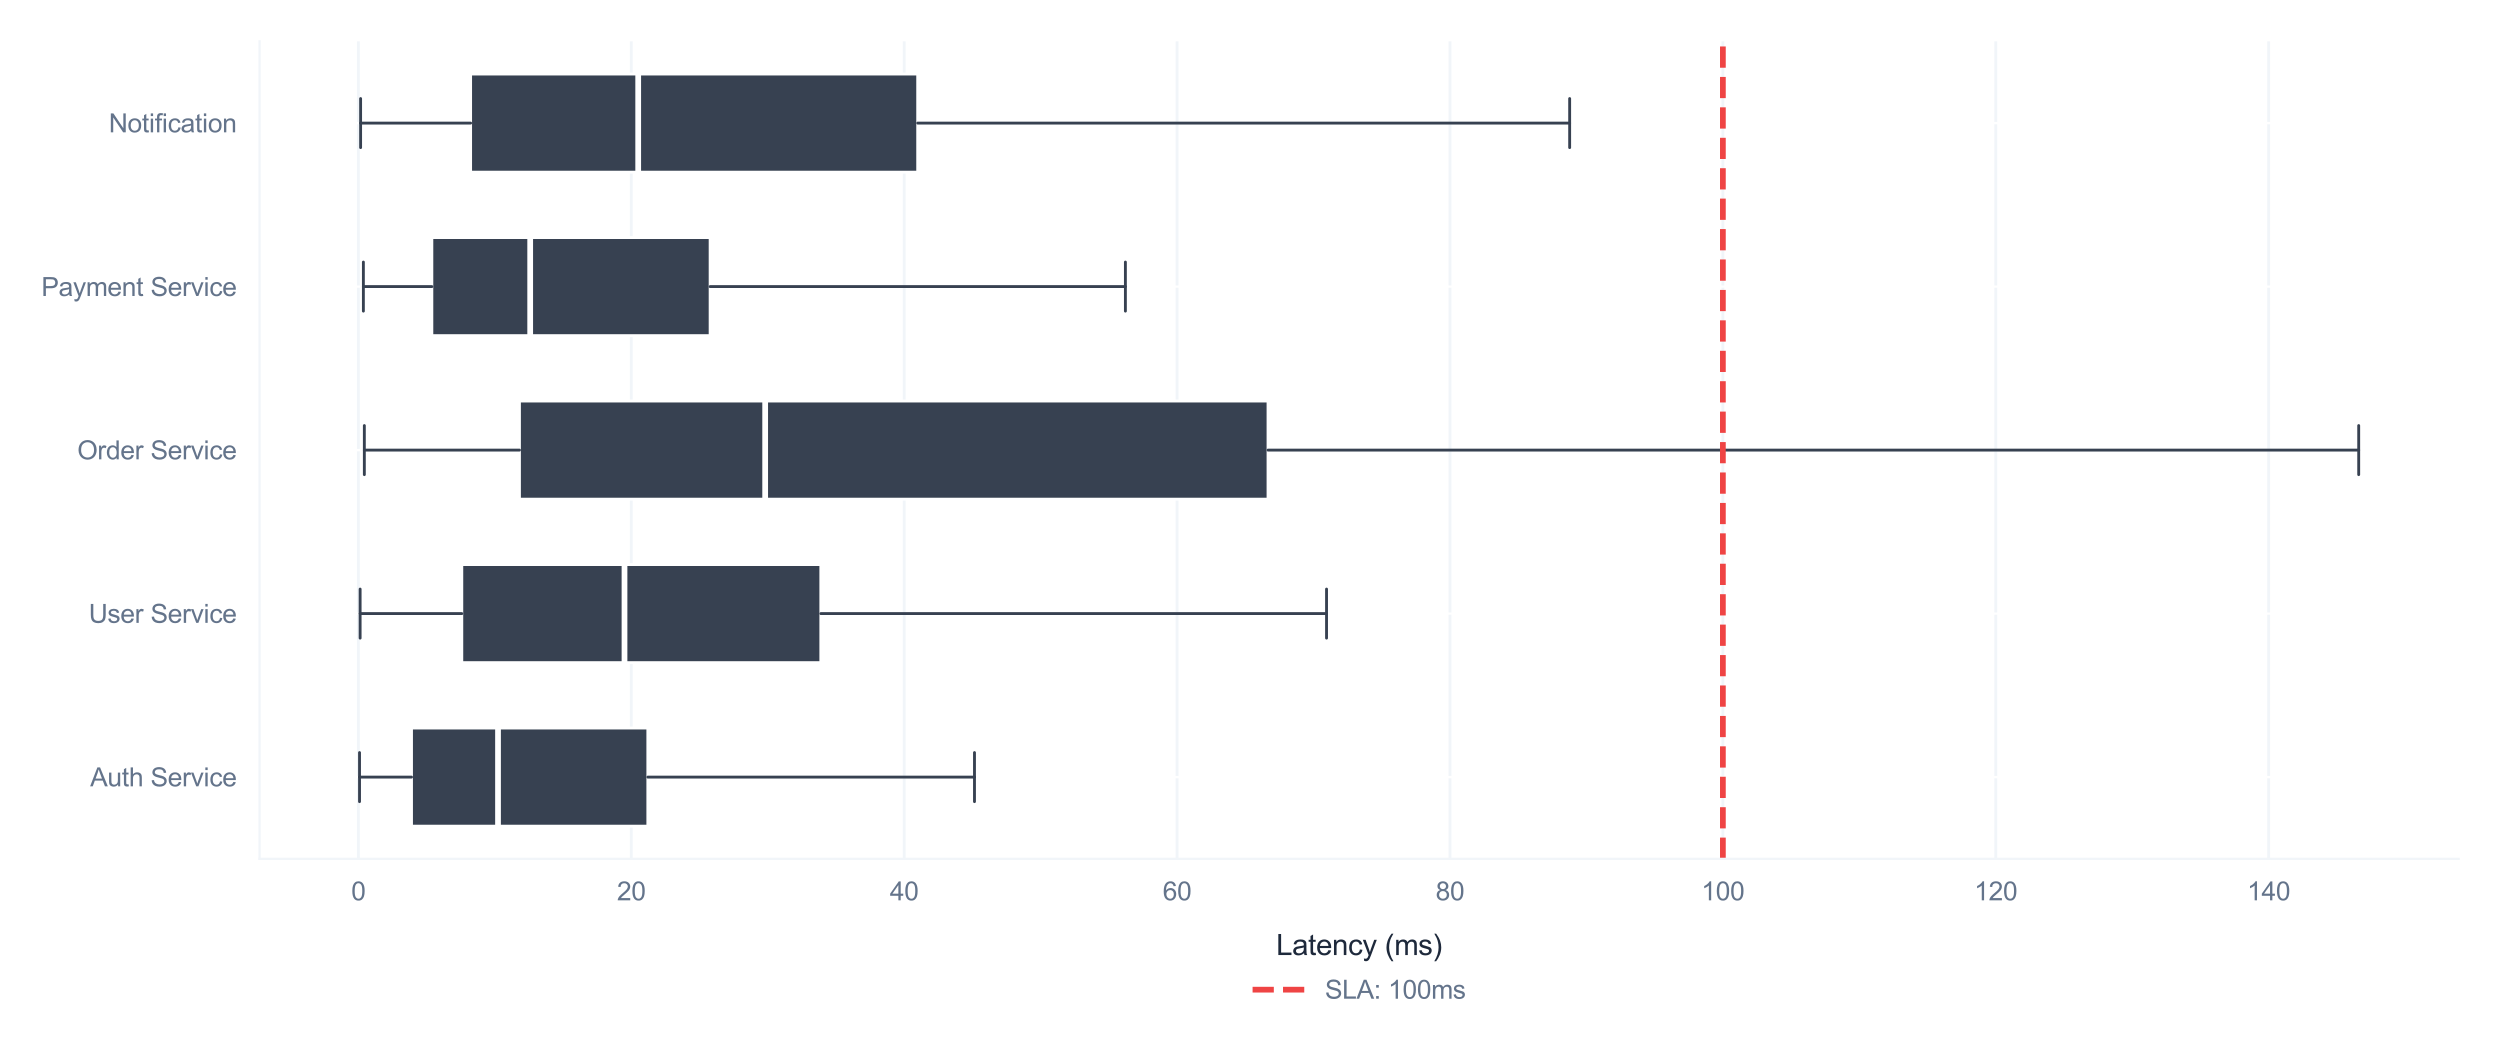 <?xml version="1.0" encoding="utf-8" standalone="no"?>
<!DOCTYPE svg PUBLIC "-//W3C//DTD SVG 1.1//EN"
  "http://www.w3.org/Graphics/SVG/1.1/DTD/svg11.dtd">
<svg xmlns:xlink="http://www.w3.org/1999/xlink" viewBox="0 0 870.915 367.702" xmlns="http://www.w3.org/2000/svg" version="1.1">
 <defs>
  <style type="text/css">*{stroke-linejoin: round; stroke-linecap: butt}</style>
 </defs>
 <g id="figure_1">
  <g id="patch_1">
   <path d="M 0 367.702 
L 870.915 367.702 
L 870.915 0 
L 0 0 
z
" style="fill: #ffffff"/>
  </g>
  <g id="axes_1">
   <g id="patch_2">
    <path d="M 90.425 299.196 
L 856.515 299.196 
L 856.515 14.4 
L 90.425 14.4 
z
" style="fill: #ffffff"/>
   </g>
   <g id="matplotlib.axis_1">
    <g id="xtick_1">
     <g id="line2d_1">
      <path d="M 124.852 299.196 
L 124.852 14.4 
" clip-path="url(#p1ed3800ad0)" style="fill: none; stroke: #f1f5f9; stroke-linecap: round"/>
     </g>
     <g id="text_1">
      <!-- 0 -->
      <g style="fill: #64748b" transform="translate(122.35 313.638) scale(0.09 -0.09)">
       <defs>
        <path id="ArialMT-30" d="M 266 2259 
Q 266 3072 433 3567 
Q 600 4063 929 4331 
Q 1259 4600 1759 4600 
Q 2128 4600 2406 4451 
Q 2684 4303 2865 4023 
Q 3047 3744 3150 3342 
Q 3253 2941 3253 2259 
Q 3253 1453 3087 958 
Q 2922 463 2592 192 
Q 2263 -78 1759 -78 
Q 1097 -78 719 397 
Q 266 969 266 2259 
z
M 844 2259 
Q 844 1131 1108 757 
Q 1372 384 1759 384 
Q 2147 384 2411 759 
Q 2675 1134 2675 2259 
Q 2675 3391 2411 3762 
Q 2147 4134 1753 4134 
Q 1366 4134 1134 3806 
Q 844 3388 844 2259 
z
" transform="scale(0.016)"/>
       </defs>
       <use xlink:href="#ArialMT-30"/>
      </g>
     </g>
    </g>
    <g id="xtick_2">
     <g id="line2d_2">
      <path d="M 219.92 299.196 
L 219.92 14.4 
" clip-path="url(#p1ed3800ad0)" style="fill: none; stroke: #f1f5f9; stroke-linecap: round"/>
     </g>
     <g id="text_2">
      <!-- 20 -->
      <g style="fill: #64748b" transform="translate(214.915 313.638) scale(0.09 -0.09)">
       <defs>
        <path id="ArialMT-32" d="M 3222 541 
L 3222 0 
L 194 0 
Q 188 203 259 391 
Q 375 700 629 1000 
Q 884 1300 1366 1694 
Q 2113 2306 2375 2664 
Q 2638 3022 2638 3341 
Q 2638 3675 2398 3904 
Q 2159 4134 1775 4134 
Q 1369 4134 1125 3890 
Q 881 3647 878 3216 
L 300 3275 
Q 359 3922 746 4261 
Q 1134 4600 1788 4600 
Q 2447 4600 2831 4234 
Q 3216 3869 3216 3328 
Q 3216 3053 3103 2787 
Q 2991 2522 2730 2228 
Q 2469 1934 1863 1422 
Q 1356 997 1212 845 
Q 1069 694 975 541 
L 3222 541 
z
" transform="scale(0.016)"/>
       </defs>
       <use xlink:href="#ArialMT-32"/>
       <use xlink:href="#ArialMT-30" transform="translate(55.615 0)"/>
      </g>
     </g>
    </g>
    <g id="xtick_3">
     <g id="line2d_3">
      <path d="M 314.988 299.196 
L 314.988 14.4 
" clip-path="url(#p1ed3800ad0)" style="fill: none; stroke: #f1f5f9; stroke-linecap: round"/>
     </g>
     <g id="text_3">
      <!-- 40 -->
      <g style="fill: #64748b" transform="translate(309.983 313.638) scale(0.09 -0.09)">
       <defs>
        <path id="ArialMT-34" d="M 2069 0 
L 2069 1097 
L 81 1097 
L 81 1613 
L 2172 4581 
L 2631 4581 
L 2631 1613 
L 3250 1613 
L 3250 1097 
L 2631 1097 
L 2631 0 
L 2069 0 
z
M 2069 1613 
L 2069 3678 
L 634 1613 
L 2069 1613 
z
" transform="scale(0.016)"/>
       </defs>
       <use xlink:href="#ArialMT-34"/>
       <use xlink:href="#ArialMT-30" transform="translate(55.615 0)"/>
      </g>
     </g>
    </g>
    <g id="xtick_4">
     <g id="line2d_4">
      <path d="M 410.056 299.196 
L 410.056 14.4 
" clip-path="url(#p1ed3800ad0)" style="fill: none; stroke: #f1f5f9; stroke-linecap: round"/>
     </g>
     <g id="text_4">
      <!-- 60 -->
      <g style="fill: #64748b" transform="translate(405.051 313.638) scale(0.09 -0.09)">
       <defs>
        <path id="ArialMT-36" d="M 3184 3459 
L 2625 3416 
Q 2550 3747 2413 3897 
Q 2184 4138 1850 4138 
Q 1581 4138 1378 3988 
Q 1113 3794 959 3422 
Q 806 3050 800 2363 
Q 1003 2672 1297 2822 
Q 1591 2972 1913 2972 
Q 2475 2972 2870 2558 
Q 3266 2144 3266 1488 
Q 3266 1056 3080 686 
Q 2894 316 2569 119 
Q 2244 -78 1831 -78 
Q 1128 -78 684 439 
Q 241 956 241 2144 
Q 241 3472 731 4075 
Q 1159 4600 1884 4600 
Q 2425 4600 2770 4297 
Q 3116 3994 3184 3459 
z
M 888 1484 
Q 888 1194 1011 928 
Q 1134 663 1356 523 
Q 1578 384 1822 384 
Q 2178 384 2434 671 
Q 2691 959 2691 1453 
Q 2691 1928 2437 2201 
Q 2184 2475 1800 2475 
Q 1419 2475 1153 2201 
Q 888 1928 888 1484 
z
" transform="scale(0.016)"/>
       </defs>
       <use xlink:href="#ArialMT-36"/>
       <use xlink:href="#ArialMT-30" transform="translate(55.615 0)"/>
      </g>
     </g>
    </g>
    <g id="xtick_5">
     <g id="line2d_5">
      <path d="M 505.124 299.196 
L 505.124 14.4 
" clip-path="url(#p1ed3800ad0)" style="fill: none; stroke: #f1f5f9; stroke-linecap: round"/>
     </g>
     <g id="text_5">
      <!-- 80 -->
      <g style="fill: #64748b" transform="translate(500.119 313.638) scale(0.09 -0.09)">
       <defs>
        <path id="ArialMT-38" d="M 1131 2484 
Q 781 2613 612 2850 
Q 444 3088 444 3419 
Q 444 3919 803 4259 
Q 1163 4600 1759 4600 
Q 2359 4600 2725 4251 
Q 3091 3903 3091 3403 
Q 3091 3084 2923 2848 
Q 2756 2613 2416 2484 
Q 2838 2347 3058 2040 
Q 3278 1734 3278 1309 
Q 3278 722 2862 322 
Q 2447 -78 1769 -78 
Q 1091 -78 675 323 
Q 259 725 259 1325 
Q 259 1772 486 2073 
Q 713 2375 1131 2484 
z
M 1019 3438 
Q 1019 3113 1228 2906 
Q 1438 2700 1772 2700 
Q 2097 2700 2305 2904 
Q 2513 3109 2513 3406 
Q 2513 3716 2298 3927 
Q 2084 4138 1766 4138 
Q 1444 4138 1231 3931 
Q 1019 3725 1019 3438 
z
M 838 1322 
Q 838 1081 952 856 
Q 1066 631 1291 507 
Q 1516 384 1775 384 
Q 2178 384 2440 643 
Q 2703 903 2703 1303 
Q 2703 1709 2433 1975 
Q 2163 2241 1756 2241 
Q 1359 2241 1098 1978 
Q 838 1716 838 1322 
z
" transform="scale(0.016)"/>
       </defs>
       <use xlink:href="#ArialMT-38"/>
       <use xlink:href="#ArialMT-30" transform="translate(55.615 0)"/>
      </g>
     </g>
    </g>
    <g id="xtick_6">
     <g id="line2d_6">
      <path d="M 600.192 299.196 
L 600.192 14.4 
" clip-path="url(#p1ed3800ad0)" style="fill: none; stroke: #f1f5f9; stroke-linecap: round"/>
     </g>
     <g id="text_6">
      <!-- 100 -->
      <g style="fill: #64748b" transform="translate(592.684 313.638) scale(0.09 -0.09)">
       <defs>
        <path id="ArialMT-31" d="M 2384 0 
L 1822 0 
L 1822 3584 
Q 1619 3391 1289 3197 
Q 959 3003 697 2906 
L 697 3450 
Q 1169 3672 1522 3987 
Q 1875 4303 2022 4600 
L 2384 4600 
L 2384 0 
z
" transform="scale(0.016)"/>
       </defs>
       <use xlink:href="#ArialMT-31"/>
       <use xlink:href="#ArialMT-30" transform="translate(55.615 0)"/>
       <use xlink:href="#ArialMT-30" transform="translate(111.23 0)"/>
      </g>
     </g>
    </g>
    <g id="xtick_7">
     <g id="line2d_7">
      <path d="M 695.26 299.196 
L 695.26 14.4 
" clip-path="url(#p1ed3800ad0)" style="fill: none; stroke: #f1f5f9; stroke-linecap: round"/>
     </g>
     <g id="text_7">
      <!-- 120 -->
      <g style="fill: #64748b" transform="translate(687.752 313.638) scale(0.09 -0.09)">
       <use xlink:href="#ArialMT-31"/>
       <use xlink:href="#ArialMT-32" transform="translate(55.615 0)"/>
       <use xlink:href="#ArialMT-30" transform="translate(111.23 0)"/>
      </g>
     </g>
    </g>
    <g id="xtick_8">
     <g id="line2d_8">
      <path d="M 790.327 299.196 
L 790.327 14.4 
" clip-path="url(#p1ed3800ad0)" style="fill: none; stroke: #f1f5f9; stroke-linecap: round"/>
     </g>
     <g id="text_8">
      <!-- 140 -->
      <g style="fill: #64748b" transform="translate(782.82 313.638) scale(0.09 -0.09)">
       <use xlink:href="#ArialMT-31"/>
       <use xlink:href="#ArialMT-34" transform="translate(55.615 0)"/>
       <use xlink:href="#ArialMT-30" transform="translate(111.23 0)"/>
      </g>
     </g>
    </g>
    <g id="text_9">
     <!-- Latency (ms) -->
     <g style="fill: #1e293b" transform="translate(444.575 332.706) scale(0.1 -0.1)">
      <defs>
       <path id="ArialMT-4c" d="M 469 0 
L 469 4581 
L 1075 4581 
L 1075 541 
L 3331 541 
L 3331 0 
L 469 0 
z
" transform="scale(0.016)"/>
       <path id="ArialMT-61" d="M 2588 409 
Q 2275 144 1986 34 
Q 1697 -75 1366 -75 
Q 819 -75 525 192 
Q 231 459 231 875 
Q 231 1119 342 1320 
Q 453 1522 633 1644 
Q 813 1766 1038 1828 
Q 1203 1872 1538 1913 
Q 2219 1994 2541 2106 
Q 2544 2222 2544 2253 
Q 2544 2597 2384 2738 
Q 2169 2928 1744 2928 
Q 1347 2928 1158 2789 
Q 969 2650 878 2297 
L 328 2372 
Q 403 2725 575 2942 
Q 747 3159 1072 3276 
Q 1397 3394 1825 3394 
Q 2250 3394 2515 3294 
Q 2781 3194 2906 3042 
Q 3031 2891 3081 2659 
Q 3109 2516 3109 2141 
L 3109 1391 
Q 3109 606 3145 398 
Q 3181 191 3288 0 
L 2700 0 
Q 2613 175 2588 409 
z
M 2541 1666 
Q 2234 1541 1622 1453 
Q 1275 1403 1131 1340 
Q 988 1278 909 1158 
Q 831 1038 831 891 
Q 831 666 1001 516 
Q 1172 366 1500 366 
Q 1825 366 2078 508 
Q 2331 650 2450 897 
Q 2541 1088 2541 1459 
L 2541 1666 
z
" transform="scale(0.016)"/>
       <path id="ArialMT-74" d="M 1650 503 
L 1731 6 
Q 1494 -44 1306 -44 
Q 1000 -44 831 53 
Q 663 150 594 308 
Q 525 466 525 972 
L 525 2881 
L 113 2881 
L 113 3319 
L 525 3319 
L 525 4141 
L 1084 4478 
L 1084 3319 
L 1650 3319 
L 1650 2881 
L 1084 2881 
L 1084 941 
Q 1084 700 1114 631 
Q 1144 563 1211 522 
Q 1278 481 1403 481 
Q 1497 481 1650 503 
z
" transform="scale(0.016)"/>
       <path id="ArialMT-65" d="M 2694 1069 
L 3275 997 
Q 3138 488 2766 206 
Q 2394 -75 1816 -75 
Q 1088 -75 661 373 
Q 234 822 234 1631 
Q 234 2469 665 2931 
Q 1097 3394 1784 3394 
Q 2450 3394 2872 2941 
Q 3294 2488 3294 1666 
Q 3294 1616 3291 1516 
L 816 1516 
Q 847 969 1125 678 
Q 1403 388 1819 388 
Q 2128 388 2347 550 
Q 2566 713 2694 1069 
z
M 847 1978 
L 2700 1978 
Q 2663 2397 2488 2606 
Q 2219 2931 1791 2931 
Q 1403 2931 1139 2672 
Q 875 2413 847 1978 
z
" transform="scale(0.016)"/>
       <path id="ArialMT-6e" d="M 422 0 
L 422 3319 
L 928 3319 
L 928 2847 
Q 1294 3394 1984 3394 
Q 2284 3394 2536 3286 
Q 2788 3178 2913 3003 
Q 3038 2828 3088 2588 
Q 3119 2431 3119 2041 
L 3119 0 
L 2556 0 
L 2556 2019 
Q 2556 2363 2490 2533 
Q 2425 2703 2258 2804 
Q 2091 2906 1866 2906 
Q 1506 2906 1245 2678 
Q 984 2450 984 1813 
L 984 0 
L 422 0 
z
" transform="scale(0.016)"/>
       <path id="ArialMT-63" d="M 2588 1216 
L 3141 1144 
Q 3050 572 2676 248 
Q 2303 -75 1759 -75 
Q 1078 -75 664 370 
Q 250 816 250 1647 
Q 250 2184 428 2587 
Q 606 2991 970 3192 
Q 1334 3394 1763 3394 
Q 2303 3394 2647 3120 
Q 2991 2847 3088 2344 
L 2541 2259 
Q 2463 2594 2264 2762 
Q 2066 2931 1784 2931 
Q 1359 2931 1093 2626 
Q 828 2322 828 1663 
Q 828 994 1084 691 
Q 1341 388 1753 388 
Q 2084 388 2306 591 
Q 2528 794 2588 1216 
z
" transform="scale(0.016)"/>
       <path id="ArialMT-79" d="M 397 -1278 
L 334 -750 
Q 519 -800 656 -800 
Q 844 -800 956 -737 
Q 1069 -675 1141 -563 
Q 1194 -478 1313 -144 
Q 1328 -97 1363 -6 
L 103 3319 
L 709 3319 
L 1400 1397 
Q 1534 1031 1641 628 
Q 1738 1016 1872 1384 
L 2581 3319 
L 3144 3319 
L 1881 -56 
Q 1678 -603 1566 -809 
Q 1416 -1088 1222 -1217 
Q 1028 -1347 759 -1347 
Q 597 -1347 397 -1278 
z
" transform="scale(0.016)"/>
       <path id="ArialMT-20" transform="scale(0.016)"/>
       <path id="ArialMT-28" d="M 1497 -1347 
Q 1031 -759 709 28 
Q 388 816 388 1659 
Q 388 2403 628 3084 
Q 909 3875 1497 4659 
L 1900 4659 
Q 1522 4009 1400 3731 
Q 1209 3300 1100 2831 
Q 966 2247 966 1656 
Q 966 153 1900 -1347 
L 1497 -1347 
z
" transform="scale(0.016)"/>
       <path id="ArialMT-6d" d="M 422 0 
L 422 3319 
L 925 3319 
L 925 2853 
Q 1081 3097 1340 3245 
Q 1600 3394 1931 3394 
Q 2300 3394 2536 3241 
Q 2772 3088 2869 2813 
Q 3263 3394 3894 3394 
Q 4388 3394 4653 3120 
Q 4919 2847 4919 2278 
L 4919 0 
L 4359 0 
L 4359 2091 
Q 4359 2428 4304 2576 
Q 4250 2725 4106 2815 
Q 3963 2906 3769 2906 
Q 3419 2906 3187 2673 
Q 2956 2441 2956 1928 
L 2956 0 
L 2394 0 
L 2394 2156 
Q 2394 2531 2256 2718 
Q 2119 2906 1806 2906 
Q 1569 2906 1367 2781 
Q 1166 2656 1075 2415 
Q 984 2175 984 1722 
L 984 0 
L 422 0 
z
" transform="scale(0.016)"/>
       <path id="ArialMT-73" d="M 197 991 
L 753 1078 
Q 800 744 1014 566 
Q 1228 388 1613 388 
Q 2000 388 2187 545 
Q 2375 703 2375 916 
Q 2375 1106 2209 1216 
Q 2094 1291 1634 1406 
Q 1016 1563 777 1677 
Q 538 1791 414 1992 
Q 291 2194 291 2438 
Q 291 2659 392 2848 
Q 494 3038 669 3163 
Q 800 3259 1026 3326 
Q 1253 3394 1513 3394 
Q 1903 3394 2198 3281 
Q 2494 3169 2634 2976 
Q 2775 2784 2828 2463 
L 2278 2388 
Q 2241 2644 2061 2787 
Q 1881 2931 1553 2931 
Q 1166 2931 1000 2803 
Q 834 2675 834 2503 
Q 834 2394 903 2306 
Q 972 2216 1119 2156 
Q 1203 2125 1616 2013 
Q 2213 1853 2448 1751 
Q 2684 1650 2818 1456 
Q 2953 1263 2953 975 
Q 2953 694 2789 445 
Q 2625 197 2315 61 
Q 2006 -75 1616 -75 
Q 969 -75 630 194 
Q 291 463 197 991 
z
" transform="scale(0.016)"/>
       <path id="ArialMT-29" d="M 791 -1347 
L 388 -1347 
Q 1322 153 1322 1656 
Q 1322 2244 1188 2822 
Q 1081 3291 891 3722 
Q 769 4003 388 4659 
L 791 4659 
Q 1378 3875 1659 3084 
Q 1900 2403 1900 1659 
Q 1900 816 1576 28 
Q 1253 -759 791 -1347 
z
" transform="scale(0.016)"/>
      </defs>
      <use xlink:href="#ArialMT-4c"/>
      <use xlink:href="#ArialMT-61" transform="translate(55.615 0)"/>
      <use xlink:href="#ArialMT-74" transform="translate(111.23 0)"/>
      <use xlink:href="#ArialMT-65" transform="translate(139.014 0)"/>
      <use xlink:href="#ArialMT-6e" transform="translate(194.629 0)"/>
      <use xlink:href="#ArialMT-63" transform="translate(250.244 0)"/>
      <use xlink:href="#ArialMT-79" transform="translate(300.244 0)"/>
      <use xlink:href="#ArialMT-20" transform="translate(350.244 0)"/>
      <use xlink:href="#ArialMT-28" transform="translate(378.027 0)"/>
      <use xlink:href="#ArialMT-6d" transform="translate(411.328 0)"/>
      <use xlink:href="#ArialMT-73" transform="translate(494.629 0)"/>
      <use xlink:href="#ArialMT-29" transform="translate(544.629 0)"/>
     </g>
    </g>
   </g>
   <g id="matplotlib.axis_2">
    <g id="ytick_1">
     <g id="line2d_9">
      <path d="M 90.425 270.716 
L 856.515 270.716 
" clip-path="url(#p1ed3800ad0)" style="fill: none; stroke: #ffffff; stroke-width: 0.8; stroke-linecap: round"/>
     </g>
     <g id="text_10">
      <!-- Auth Service -->
      <g style="fill: #64748b" transform="translate(31.402 273.937) scale(0.09 -0.09)">
       <defs>
        <path id="ArialMT-41" d="M -9 0 
L 1750 4581 
L 2403 4581 
L 4278 0 
L 3588 0 
L 3053 1388 
L 1138 1388 
L 634 0 
L -9 0 
z
M 1313 1881 
L 2866 1881 
L 2388 3150 
Q 2169 3728 2063 4100 
Q 1975 3659 1816 3225 
L 1313 1881 
z
" transform="scale(0.016)"/>
        <path id="ArialMT-75" d="M 2597 0 
L 2597 488 
Q 2209 -75 1544 -75 
Q 1250 -75 995 37 
Q 741 150 617 320 
Q 494 491 444 738 
Q 409 903 409 1263 
L 409 3319 
L 972 3319 
L 972 1478 
Q 972 1038 1006 884 
Q 1059 663 1231 536 
Q 1403 409 1656 409 
Q 1909 409 2131 539 
Q 2353 669 2445 892 
Q 2538 1116 2538 1541 
L 2538 3319 
L 3100 3319 
L 3100 0 
L 2597 0 
z
" transform="scale(0.016)"/>
        <path id="ArialMT-68" d="M 422 0 
L 422 4581 
L 984 4581 
L 984 2938 
Q 1378 3394 1978 3394 
Q 2347 3394 2619 3248 
Q 2891 3103 3008 2847 
Q 3125 2591 3125 2103 
L 3125 0 
L 2563 0 
L 2563 2103 
Q 2563 2525 2380 2717 
Q 2197 2909 1863 2909 
Q 1613 2909 1392 2779 
Q 1172 2650 1078 2428 
Q 984 2206 984 1816 
L 984 0 
L 422 0 
z
" transform="scale(0.016)"/>
        <path id="ArialMT-53" d="M 288 1472 
L 859 1522 
Q 900 1178 1048 958 
Q 1197 738 1509 602 
Q 1822 466 2213 466 
Q 2559 466 2825 569 
Q 3091 672 3220 851 
Q 3350 1031 3350 1244 
Q 3350 1459 3225 1620 
Q 3100 1781 2813 1891 
Q 2628 1963 1997 2114 
Q 1366 2266 1113 2400 
Q 784 2572 623 2826 
Q 463 3081 463 3397 
Q 463 3744 659 4045 
Q 856 4347 1234 4503 
Q 1613 4659 2075 4659 
Q 2584 4659 2973 4495 
Q 3363 4331 3572 4012 
Q 3781 3694 3797 3291 
L 3216 3247 
Q 3169 3681 2898 3903 
Q 2628 4125 2100 4125 
Q 1550 4125 1298 3923 
Q 1047 3722 1047 3438 
Q 1047 3191 1225 3031 
Q 1400 2872 2139 2705 
Q 2878 2538 3153 2413 
Q 3553 2228 3743 1945 
Q 3934 1663 3934 1294 
Q 3934 928 3725 604 
Q 3516 281 3123 101 
Q 2731 -78 2241 -78 
Q 1619 -78 1198 103 
Q 778 284 539 648 
Q 300 1013 288 1472 
z
" transform="scale(0.016)"/>
        <path id="ArialMT-72" d="M 416 0 
L 416 3319 
L 922 3319 
L 922 2816 
Q 1116 3169 1280 3281 
Q 1444 3394 1641 3394 
Q 1925 3394 2219 3213 
L 2025 2691 
Q 1819 2813 1613 2813 
Q 1428 2813 1281 2702 
Q 1134 2591 1072 2394 
Q 978 2094 978 1738 
L 978 0 
L 416 0 
z
" transform="scale(0.016)"/>
        <path id="ArialMT-76" d="M 1344 0 
L 81 3319 
L 675 3319 
L 1388 1331 
Q 1503 1009 1600 663 
Q 1675 925 1809 1294 
L 2547 3319 
L 3125 3319 
L 1869 0 
L 1344 0 
z
" transform="scale(0.016)"/>
        <path id="ArialMT-69" d="M 425 3934 
L 425 4581 
L 988 4581 
L 988 3934 
L 425 3934 
z
M 425 0 
L 425 3319 
L 988 3319 
L 988 0 
L 425 0 
z
" transform="scale(0.016)"/>
       </defs>
       <use xlink:href="#ArialMT-41"/>
       <use xlink:href="#ArialMT-75" transform="translate(66.699 0)"/>
       <use xlink:href="#ArialMT-74" transform="translate(122.314 0)"/>
       <use xlink:href="#ArialMT-68" transform="translate(150.098 0)"/>
       <use xlink:href="#ArialMT-20" transform="translate(205.713 0)"/>
       <use xlink:href="#ArialMT-53" transform="translate(233.496 0)"/>
       <use xlink:href="#ArialMT-65" transform="translate(300.195 0)"/>
       <use xlink:href="#ArialMT-72" transform="translate(355.811 0)"/>
       <use xlink:href="#ArialMT-76" transform="translate(389.111 0)"/>
       <use xlink:href="#ArialMT-69" transform="translate(439.111 0)"/>
       <use xlink:href="#ArialMT-63" transform="translate(461.328 0)"/>
       <use xlink:href="#ArialMT-65" transform="translate(511.328 0)"/>
      </g>
     </g>
    </g>
    <g id="ytick_2">
     <g id="line2d_10">
      <path d="M 90.425 213.757 
L 856.515 213.757 
" clip-path="url(#p1ed3800ad0)" style="fill: none; stroke: #ffffff; stroke-width: 0.8; stroke-linecap: round"/>
     </g>
     <g id="text_11">
      <!-- User Service -->
      <g style="fill: #64748b" transform="translate(30.914 216.978) scale(0.09 -0.09)">
       <defs>
        <path id="ArialMT-55" d="M 3500 4581 
L 4106 4581 
L 4106 1934 
Q 4106 1244 3950 837 
Q 3794 431 3386 176 
Q 2978 -78 2316 -78 
Q 1672 -78 1262 144 
Q 853 366 678 786 
Q 503 1206 503 1934 
L 503 4581 
L 1109 4581 
L 1109 1938 
Q 1109 1341 1220 1058 
Q 1331 775 1601 622 
Q 1872 469 2263 469 
Q 2931 469 3215 772 
Q 3500 1075 3500 1938 
L 3500 4581 
z
" transform="scale(0.016)"/>
       </defs>
       <use xlink:href="#ArialMT-55"/>
       <use xlink:href="#ArialMT-73" transform="translate(72.217 0)"/>
       <use xlink:href="#ArialMT-65" transform="translate(122.217 0)"/>
       <use xlink:href="#ArialMT-72" transform="translate(177.832 0)"/>
       <use xlink:href="#ArialMT-20" transform="translate(211.133 0)"/>
       <use xlink:href="#ArialMT-53" transform="translate(238.916 0)"/>
       <use xlink:href="#ArialMT-65" transform="translate(305.615 0)"/>
       <use xlink:href="#ArialMT-72" transform="translate(361.23 0)"/>
       <use xlink:href="#ArialMT-76" transform="translate(394.531 0)"/>
       <use xlink:href="#ArialMT-69" transform="translate(444.531 0)"/>
       <use xlink:href="#ArialMT-63" transform="translate(466.748 0)"/>
       <use xlink:href="#ArialMT-65" transform="translate(516.748 0)"/>
      </g>
     </g>
    </g>
    <g id="ytick_3">
     <g id="line2d_11">
      <path d="M 90.425 156.798 
L 856.515 156.798 
" clip-path="url(#p1ed3800ad0)" style="fill: none; stroke: #ffffff; stroke-width: 0.8; stroke-linecap: round"/>
     </g>
     <g id="text_12">
      <!-- Order Service -->
      <g style="fill: #64748b" transform="translate(26.911 160.019) scale(0.09 -0.09)">
       <defs>
        <path id="ArialMT-4f" d="M 309 2231 
Q 309 3372 921 4017 
Q 1534 4663 2503 4663 
Q 3138 4663 3647 4359 
Q 4156 4056 4423 3514 
Q 4691 2972 4691 2284 
Q 4691 1588 4409 1038 
Q 4128 488 3612 205 
Q 3097 -78 2500 -78 
Q 1853 -78 1343 234 
Q 834 547 571 1087 
Q 309 1628 309 2231 
z
M 934 2222 
Q 934 1394 1379 917 
Q 1825 441 2497 441 
Q 3181 441 3623 922 
Q 4066 1403 4066 2288 
Q 4066 2847 3877 3264 
Q 3688 3681 3323 3911 
Q 2959 4141 2506 4141 
Q 1863 4141 1398 3698 
Q 934 3256 934 2222 
z
" transform="scale(0.016)"/>
        <path id="ArialMT-64" d="M 2575 0 
L 2575 419 
Q 2259 -75 1647 -75 
Q 1250 -75 917 144 
Q 584 363 401 755 
Q 219 1147 219 1656 
Q 219 2153 384 2558 
Q 550 2963 881 3178 
Q 1213 3394 1622 3394 
Q 1922 3394 2156 3267 
Q 2391 3141 2538 2938 
L 2538 4581 
L 3097 4581 
L 3097 0 
L 2575 0 
z
M 797 1656 
Q 797 1019 1065 703 
Q 1334 388 1700 388 
Q 2069 388 2326 689 
Q 2584 991 2584 1609 
Q 2584 2291 2321 2609 
Q 2059 2928 1675 2928 
Q 1300 2928 1048 2622 
Q 797 2316 797 1656 
z
" transform="scale(0.016)"/>
       </defs>
       <use xlink:href="#ArialMT-4f"/>
       <use xlink:href="#ArialMT-72" transform="translate(77.783 0)"/>
       <use xlink:href="#ArialMT-64" transform="translate(111.084 0)"/>
       <use xlink:href="#ArialMT-65" transform="translate(166.699 0)"/>
       <use xlink:href="#ArialMT-72" transform="translate(222.314 0)"/>
       <use xlink:href="#ArialMT-20" transform="translate(255.615 0)"/>
       <use xlink:href="#ArialMT-53" transform="translate(283.398 0)"/>
       <use xlink:href="#ArialMT-65" transform="translate(350.098 0)"/>
       <use xlink:href="#ArialMT-72" transform="translate(405.713 0)"/>
       <use xlink:href="#ArialMT-76" transform="translate(439.014 0)"/>
       <use xlink:href="#ArialMT-69" transform="translate(489.014 0)"/>
       <use xlink:href="#ArialMT-63" transform="translate(511.23 0)"/>
       <use xlink:href="#ArialMT-65" transform="translate(561.23 0)"/>
      </g>
     </g>
    </g>
    <g id="ytick_4">
     <g id="line2d_12">
      <path d="M 90.425 99.839 
L 856.515 99.839 
" clip-path="url(#p1ed3800ad0)" style="fill: none; stroke: #ffffff; stroke-width: 0.8; stroke-linecap: round"/>
     </g>
     <g id="text_13">
      <!-- Payment Service -->
      <g style="fill: #64748b" transform="translate(14.4 103.115) scale(0.09 -0.09)">
       <defs>
        <path id="ArialMT-50" d="M 494 0 
L 494 4581 
L 2222 4581 
Q 2678 4581 2919 4538 
Q 3256 4481 3484 4323 
Q 3713 4166 3852 3881 
Q 3991 3597 3991 3256 
Q 3991 2672 3619 2267 
Q 3247 1863 2275 1863 
L 1100 1863 
L 1100 0 
L 494 0 
z
M 1100 2403 
L 2284 2403 
Q 2872 2403 3119 2622 
Q 3366 2841 3366 3238 
Q 3366 3525 3220 3729 
Q 3075 3934 2838 4000 
Q 2684 4041 2272 4041 
L 1100 4041 
L 1100 2403 
z
" transform="scale(0.016)"/>
       </defs>
       <use xlink:href="#ArialMT-50"/>
       <use xlink:href="#ArialMT-61" transform="translate(66.699 0)"/>
       <use xlink:href="#ArialMT-79" transform="translate(122.314 0)"/>
       <use xlink:href="#ArialMT-6d" transform="translate(172.314 0)"/>
       <use xlink:href="#ArialMT-65" transform="translate(255.615 0)"/>
       <use xlink:href="#ArialMT-6e" transform="translate(311.23 0)"/>
       <use xlink:href="#ArialMT-74" transform="translate(366.846 0)"/>
       <use xlink:href="#ArialMT-20" transform="translate(394.629 0)"/>
       <use xlink:href="#ArialMT-53" transform="translate(422.412 0)"/>
       <use xlink:href="#ArialMT-65" transform="translate(489.111 0)"/>
       <use xlink:href="#ArialMT-72" transform="translate(544.727 0)"/>
       <use xlink:href="#ArialMT-76" transform="translate(578.027 0)"/>
       <use xlink:href="#ArialMT-69" transform="translate(628.027 0)"/>
       <use xlink:href="#ArialMT-63" transform="translate(650.244 0)"/>
       <use xlink:href="#ArialMT-65" transform="translate(700.244 0)"/>
      </g>
     </g>
    </g>
    <g id="ytick_5">
     <g id="line2d_13">
      <path d="M 90.425 42.88 
L 856.515 42.88 
" clip-path="url(#p1ed3800ad0)" style="fill: none; stroke: #ffffff; stroke-width: 0.8; stroke-linecap: round"/>
     </g>
     <g id="text_14">
      <!-- Notification -->
      <g style="fill: #64748b" transform="translate(37.905 46.101) scale(0.09 -0.09)">
       <defs>
        <path id="ArialMT-4e" d="M 488 0 
L 488 4581 
L 1109 4581 
L 3516 984 
L 3516 4581 
L 4097 4581 
L 4097 0 
L 3475 0 
L 1069 3600 
L 1069 0 
L 488 0 
z
" transform="scale(0.016)"/>
        <path id="ArialMT-6f" d="M 213 1659 
Q 213 2581 725 3025 
Q 1153 3394 1769 3394 
Q 2453 3394 2887 2945 
Q 3322 2497 3322 1706 
Q 3322 1066 3130 698 
Q 2938 331 2570 128 
Q 2203 -75 1769 -75 
Q 1072 -75 642 372 
Q 213 819 213 1659 
z
M 791 1659 
Q 791 1022 1069 705 
Q 1347 388 1769 388 
Q 2188 388 2466 706 
Q 2744 1025 2744 1678 
Q 2744 2294 2464 2611 
Q 2184 2928 1769 2928 
Q 1347 2928 1069 2612 
Q 791 2297 791 1659 
z
" transform="scale(0.016)"/>
        <path id="ArialMT-66" d="M 556 0 
L 556 2881 
L 59 2881 
L 59 3319 
L 556 3319 
L 556 3672 
Q 556 4006 616 4169 
Q 697 4388 901 4523 
Q 1106 4659 1475 4659 
Q 1713 4659 2000 4603 
L 1916 4113 
Q 1741 4144 1584 4144 
Q 1328 4144 1222 4034 
Q 1116 3925 1116 3625 
L 1116 3319 
L 1763 3319 
L 1763 2881 
L 1116 2881 
L 1116 0 
L 556 0 
z
" transform="scale(0.016)"/>
       </defs>
       <use xlink:href="#ArialMT-4e"/>
       <use xlink:href="#ArialMT-6f" transform="translate(72.217 0)"/>
       <use xlink:href="#ArialMT-74" transform="translate(127.832 0)"/>
       <use xlink:href="#ArialMT-69" transform="translate(155.615 0)"/>
       <use xlink:href="#ArialMT-66" transform="translate(177.832 0)"/>
       <use xlink:href="#ArialMT-69" transform="translate(205.615 0)"/>
       <use xlink:href="#ArialMT-63" transform="translate(227.832 0)"/>
       <use xlink:href="#ArialMT-61" transform="translate(277.832 0)"/>
       <use xlink:href="#ArialMT-74" transform="translate(333.447 0)"/>
       <use xlink:href="#ArialMT-69" transform="translate(361.23 0)"/>
       <use xlink:href="#ArialMT-6f" transform="translate(383.447 0)"/>
       <use xlink:href="#ArialMT-6e" transform="translate(439.062 0)"/>
      </g>
     </g>
    </g>
   </g>
   <g id="patch_3">
    <path d="M 143.356 287.804 
L 143.356 253.629 
L 225.683 253.629 
L 225.683 287.804 
L 143.356 287.804 
z
" clip-path="url(#p1ed3800ad0)" style="fill: #374151; stroke: #ffffff; stroke-linejoin: miter"/>
   </g>
   <g id="line2d_14">
    <path d="M 143.356 270.716 
L 125.247 270.716 
" clip-path="url(#p1ed3800ad0)" style="fill: none; stroke: #374151; stroke-linecap: round"/>
   </g>
   <g id="line2d_15">
    <path d="M 225.683 270.716 
L 339.476 270.716 
" clip-path="url(#p1ed3800ad0)" style="fill: none; stroke: #374151; stroke-linecap: round"/>
   </g>
   <g id="line2d_16">
    <path d="M 125.247 279.26 
L 125.247 262.173 
" clip-path="url(#p1ed3800ad0)" style="fill: none; stroke: #374151; stroke-linecap: round"/>
   </g>
   <g id="line2d_17">
    <path d="M 339.476 279.26 
L 339.476 262.173 
" clip-path="url(#p1ed3800ad0)" style="fill: none; stroke: #374151; stroke-linecap: round"/>
   </g>
   <g id="patch_4">
    <path d="M 160.873 230.845 
L 160.873 196.669 
L 285.946 196.669 
L 285.946 230.845 
L 160.873 230.845 
z
" clip-path="url(#p1ed3800ad0)" style="fill: #374151; stroke: #ffffff; stroke-linejoin: miter"/>
   </g>
   <g id="line2d_18">
    <path d="M 160.873 213.757 
L 125.455 213.757 
" clip-path="url(#p1ed3800ad0)" style="fill: none; stroke: #374151; stroke-linecap: round"/>
   </g>
   <g id="line2d_19">
    <path d="M 285.946 213.757 
L 462.121 213.757 
" clip-path="url(#p1ed3800ad0)" style="fill: none; stroke: #374151; stroke-linecap: round"/>
   </g>
   <g id="line2d_20">
    <path d="M 125.455 222.301 
L 125.455 205.213 
" clip-path="url(#p1ed3800ad0)" style="fill: none; stroke: #374151; stroke-linecap: round"/>
   </g>
   <g id="line2d_21">
    <path d="M 462.121 222.301 
L 462.121 205.213 
" clip-path="url(#p1ed3800ad0)" style="fill: none; stroke: #374151; stroke-linecap: round"/>
   </g>
   <g id="patch_5">
    <path d="M 180.959 173.886 
L 180.959 139.71 
L 441.738 139.71 
L 441.738 173.886 
L 180.959 173.886 
z
" clip-path="url(#p1ed3800ad0)" style="fill: #374151; stroke: #ffffff; stroke-linejoin: miter"/>
   </g>
   <g id="line2d_22">
    <path d="M 180.959 156.798 
L 126.924 156.798 
" clip-path="url(#p1ed3800ad0)" style="fill: none; stroke: #374151; stroke-linecap: round"/>
   </g>
   <g id="line2d_23">
    <path d="M 441.738 156.798 
L 821.692 156.798 
" clip-path="url(#p1ed3800ad0)" style="fill: none; stroke: #374151; stroke-linecap: round"/>
   </g>
   <g id="line2d_24">
    <path d="M 126.924 165.342 
L 126.924 148.254 
" clip-path="url(#p1ed3800ad0)" style="fill: none; stroke: #374151; stroke-linecap: round"/>
   </g>
   <g id="line2d_25">
    <path d="M 821.692 165.342 
L 821.692 148.254 
" clip-path="url(#p1ed3800ad0)" style="fill: none; stroke: #374151; stroke-linecap: round"/>
   </g>
   <g id="patch_6">
    <path d="M 150.44 116.927 
L 150.44 82.751 
L 247.387 82.751 
L 247.387 116.927 
L 150.44 116.927 
z
" clip-path="url(#p1ed3800ad0)" style="fill: #374151; stroke: #ffffff; stroke-linejoin: miter"/>
   </g>
   <g id="line2d_26">
    <path d="M 150.44 99.839 
L 126.589 99.839 
" clip-path="url(#p1ed3800ad0)" style="fill: none; stroke: #374151; stroke-linecap: round"/>
   </g>
   <g id="line2d_27">
    <path d="M 247.387 99.839 
L 392.051 99.839 
" clip-path="url(#p1ed3800ad0)" style="fill: none; stroke: #374151; stroke-linecap: round"/>
   </g>
   <g id="line2d_28">
    <path d="M 126.589 108.383 
L 126.589 91.295 
" clip-path="url(#p1ed3800ad0)" style="fill: none; stroke: #374151; stroke-linecap: round"/>
   </g>
   <g id="line2d_29">
    <path d="M 392.051 108.383 
L 392.051 91.295 
" clip-path="url(#p1ed3800ad0)" style="fill: none; stroke: #374151; stroke-linecap: round"/>
   </g>
   <g id="patch_7">
    <path d="M 163.943 59.967 
L 163.943 25.792 
L 319.694 25.792 
L 319.694 59.967 
L 163.943 59.967 
z
" clip-path="url(#p1ed3800ad0)" style="fill: #374151; stroke: #ffffff; stroke-linejoin: miter"/>
   </g>
   <g id="line2d_30">
    <path d="M 163.943 42.88 
L 125.624 42.88 
" clip-path="url(#p1ed3800ad0)" style="fill: none; stroke: #374151; stroke-linecap: round"/>
   </g>
   <g id="line2d_31">
    <path d="M 319.694 42.88 
L 546.815 42.88 
" clip-path="url(#p1ed3800ad0)" style="fill: none; stroke: #374151; stroke-linecap: round"/>
   </g>
   <g id="line2d_32">
    <path d="M 125.624 51.423 
L 125.624 34.336 
" clip-path="url(#p1ed3800ad0)" style="fill: none; stroke: #374151; stroke-linecap: round"/>
   </g>
   <g id="line2d_33">
    <path d="M 546.815 51.423 
L 546.815 34.336 
" clip-path="url(#p1ed3800ad0)" style="fill: none; stroke: #374151; stroke-linecap: round"/>
   </g>
   <g id="line2d_34">
    <path d="M 600.192 299.196 
L 600.192 14.4 
" clip-path="url(#p1ed3800ad0)" style="fill: none; stroke-dasharray: 7.4,3.2; stroke-dashoffset: 0; stroke: #ef4444; stroke-width: 2"/>
   </g>
   <g id="line2d_35">
    <path d="M 173.492 287.804 
L 173.492 253.629 
" clip-path="url(#p1ed3800ad0)" style="fill: none; stroke: #ffffff; stroke-width: 2"/>
   </g>
   <g id="line2d_36">
    <path d="M 217.555 230.845 
L 217.555 196.669 
" clip-path="url(#p1ed3800ad0)" style="fill: none; stroke: #ffffff; stroke-width: 2"/>
   </g>
   <g id="line2d_37">
    <path d="M 266.559 173.886 
L 266.559 139.71 
" clip-path="url(#p1ed3800ad0)" style="fill: none; stroke: #ffffff; stroke-width: 2"/>
   </g>
   <g id="line2d_38">
    <path d="M 184.698 116.927 
L 184.698 82.751 
" clip-path="url(#p1ed3800ad0)" style="fill: none; stroke: #ffffff; stroke-width: 2"/>
   </g>
   <g id="line2d_39">
    <path d="M 222.326 59.967 
L 222.326 25.792 
" clip-path="url(#p1ed3800ad0)" style="fill: none; stroke: #ffffff; stroke-width: 2"/>
   </g>
   <g id="patch_8">
    <path d="M 90.425 299.196 
L 90.425 14.4 
" style="fill: none; stroke: #f1f5f9; stroke-width: 0.8; stroke-linejoin: miter; stroke-linecap: square"/>
   </g>
   <g id="patch_9">
    <path d="M 90.425 299.196 
L 856.515 299.196 
" style="fill: none; stroke: #f1f5f9; stroke-width: 0.8; stroke-linejoin: miter; stroke-linecap: square"/>
   </g>
   <g id="legend_1">
    <g id="line2d_40">
     <path d="M 436.358 344.764 
L 445.358 344.764 
L 454.358 344.764 
" style="fill: none; stroke-dasharray: 7.4,3.2; stroke-dashoffset: 0; stroke: #ef4444; stroke-width: 2"/>
    </g>
    <g id="text_15">
     <!-- SLA: 100ms -->
     <g style="fill: #64748b" transform="translate(461.558 347.914) scale(0.09 -0.09)">
      <defs>
       <path id="ArialMT-3a" d="M 578 2678 
L 578 3319 
L 1219 3319 
L 1219 2678 
L 578 2678 
z
M 578 0 
L 578 641 
L 1219 641 
L 1219 0 
L 578 0 
z
" transform="scale(0.016)"/>
      </defs>
      <use xlink:href="#ArialMT-53"/>
      <use xlink:href="#ArialMT-4c" transform="translate(66.699 0)"/>
      <use xlink:href="#ArialMT-41" transform="translate(122.314 0)"/>
      <use xlink:href="#ArialMT-3a" transform="translate(189.014 0)"/>
      <use xlink:href="#ArialMT-20" transform="translate(216.797 0)"/>
      <use xlink:href="#ArialMT-31" transform="translate(244.58 0)"/>
      <use xlink:href="#ArialMT-30" transform="translate(300.195 0)"/>
      <use xlink:href="#ArialMT-30" transform="translate(355.811 0)"/>
      <use xlink:href="#ArialMT-6d" transform="translate(411.426 0)"/>
      <use xlink:href="#ArialMT-73" transform="translate(494.727 0)"/>
     </g>
    </g>
   </g>
  </g>
 </g>
 <defs>
  <clipPath id="p1ed3800ad0">
   <rect x="90.425" y="14.4" width="766.09" height="284.796"/>
  </clipPath>
 </defs>
</svg>
